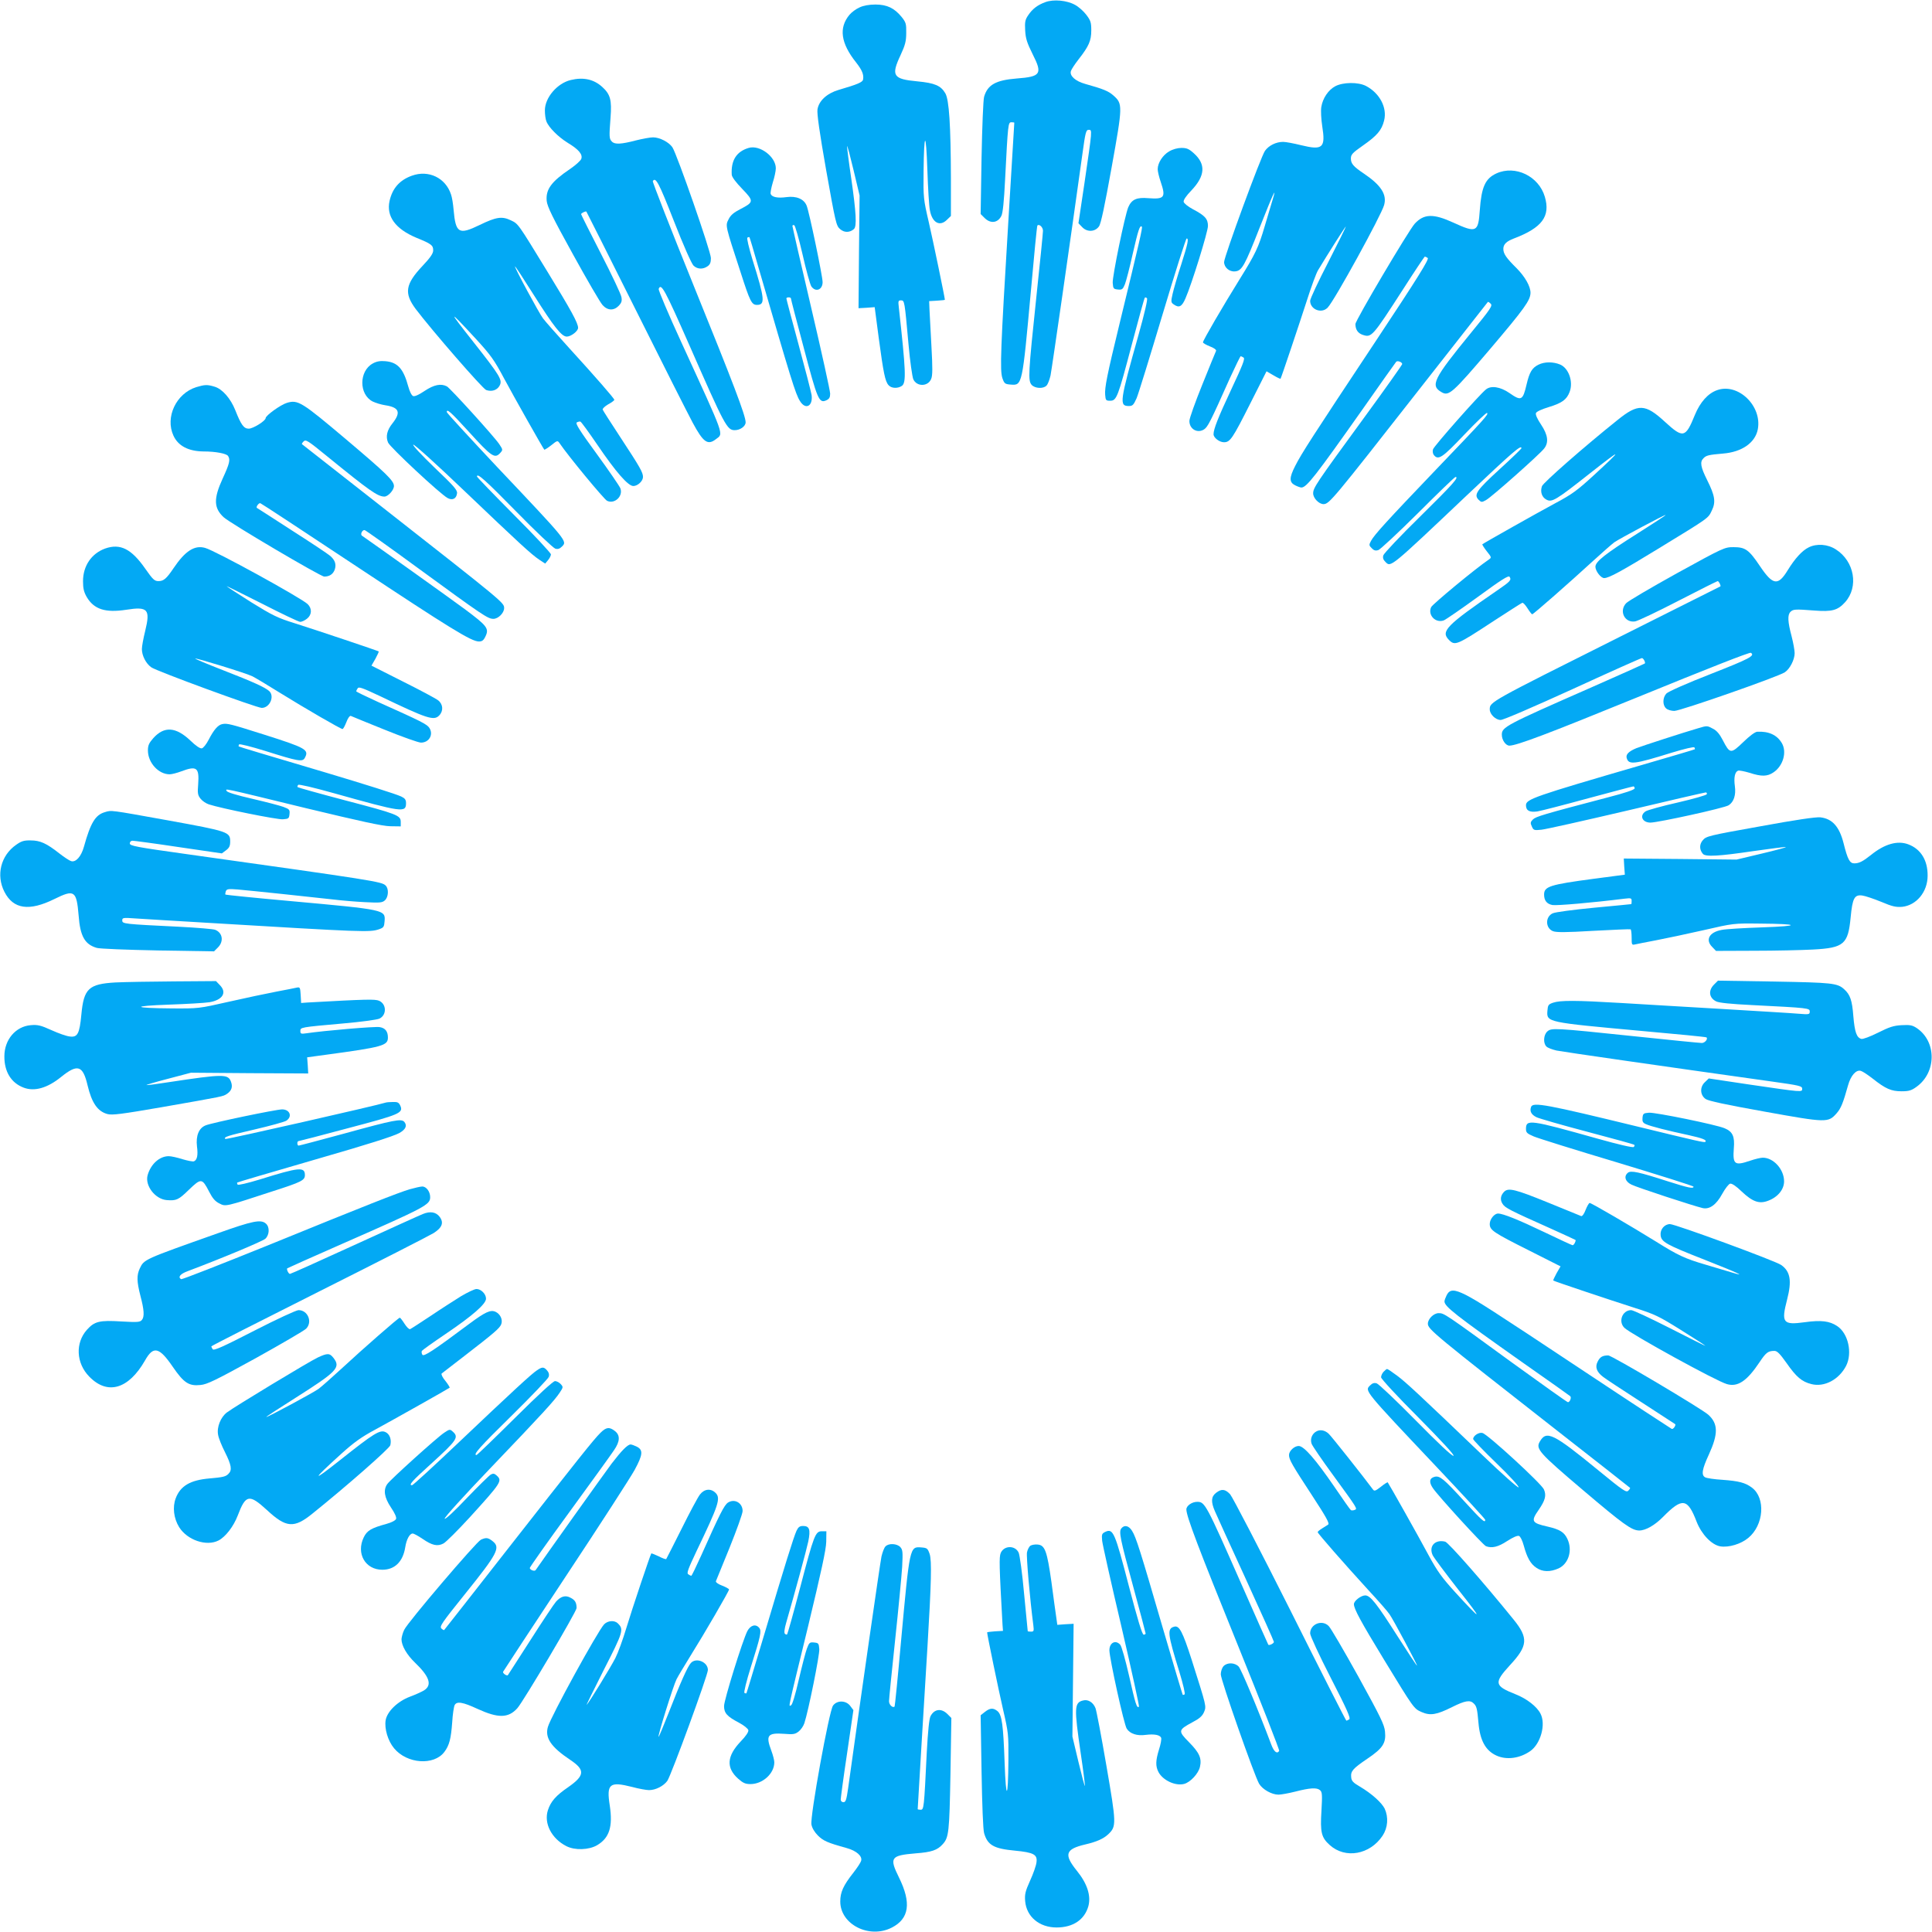<?xml version="1.0" standalone="no"?>
<!DOCTYPE svg PUBLIC "-//W3C//DTD SVG 20010904//EN"
 "http://www.w3.org/TR/2001/REC-SVG-20010904/DTD/svg10.dtd">
<svg version="1.0" xmlns="http://www.w3.org/2000/svg"
 width="1280pt" height="1280pt" viewBox="0 0 1280 1280"
 preserveAspectRatio="xMidYMid meet">
<g transform="translate(0,1280) scale(0.1,-0.1)"
fill="#03a9f4" stroke="none">
<path d="M6926 12786 c-52 -19 -86 -45 -114 -87 -20 -29 -23 -44 -20 -100 3
-55 12 -82 50 -159 66 -130 54 -148 -106 -160 -139 -11 -193 -42 -216 -121 -6
-19 -13 -201 -17 -405 l-6 -372 26 -26 c39 -39 87 -34 111 13 10 18 18 98 25
241 19 372 20 380 42 380 10 0 19 -1 19 -3 0 -1 -18 -300 -40 -662 -51 -842
-56 -978 -39 -1030 13 -37 17 -40 56 -43 76 -6 76 -4 133 621 21 236 40 431
43 433 12 12 37 -11 37 -35 0 -14 -20 -216 -45 -449 -52 -494 -55 -544 -30
-572 22 -24 77 -27 98 -5 9 8 20 38 27 67 9 45 130 883 211 1466 20 146 24
162 42 162 24 0 24 4 -28 -352 l-40 -267 25 -26 c32 -34 85 -32 111 5 13 17
38 137 84 392 74 411 74 420 11 476 -33 29 -68 43 -186 76 -65 18 -105 54 -95
85 3 11 26 46 51 78 68 87 84 123 84 192 0 52 -4 65 -33 103 -18 24 -52 54
-75 66 -54 30 -142 38 -196 18z"/>
<path d="M5695 12751 c-23 -10 -53 -32 -67 -49 -72 -86 -58 -188 44 -316 40
-51 52 -81 46 -113 -3 -18 -37 -32 -163 -69 -77 -23 -130 -72 -139 -129 -4
-28 13 -150 58 -405 62 -347 66 -366 92 -388 27 -24 63 -24 91 0 21 17 15 111
-17 334 -17 114 -29 211 -28 216 2 5 21 -67 43 -159 l40 -168 -4 -374 -3 -373
53 3 54 4 27 -205 c31 -230 42 -287 65 -312 19 -22 62 -23 89 -4 29 22 25 103
-21 519 -5 42 -4 47 14 47 24 0 24 -2 50 -290 10 -113 25 -217 32 -233 23 -50
97 -49 118 2 10 22 10 73 2 217 -6 104 -11 214 -13 244 l-2 55 52 3 c29 2 52
4 52 6 0 14 -79 395 -107 516 -35 151 -36 160 -34 338 3 263 16 267 25 7 4
-120 11 -241 17 -269 15 -82 66 -110 114 -61 l25 24 0 253 c-1 347 -12 518
-37 560 -30 51 -70 68 -185 79 -162 15 -176 37 -111 175 30 65 37 91 37 146 1
60 -2 70 -30 105 -48 59 -97 83 -174 83 -42 0 -80 -7 -105 -19z"/>
<path d="M3782 12270 c-90 -21 -172 -117 -172 -201 0 -26 4 -59 10 -73 15 -40
78 -103 141 -142 73 -44 101 -77 90 -107 -5 -12 -37 -41 -72 -65 -126 -85
-164 -136 -157 -213 4 -38 38 -108 174 -354 93 -169 181 -320 196 -336 33 -37
75 -39 108 -4 18 19 22 32 17 57 -3 19 -64 148 -136 288 -72 140 -131 258
-131 261 0 7 31 22 35 17 2 -2 149 -295 328 -653 178 -357 348 -693 376 -745
71 -132 100 -152 155 -109 50 39 63 2 -228 637 -87 189 -155 350 -152 358 16
42 41 -5 201 -368 238 -542 252 -568 303 -568 36 0 72 26 72 52 0 44 -81 257
-346 910 -151 373 -272 683 -269 688 19 30 40 -10 140 -265 62 -159 117 -283
130 -295 25 -24 62 -26 93 -4 16 11 22 25 22 54 0 43 -224 686 -255 734 -23
34 -84 66 -128 66 -19 0 -69 -9 -113 -20 -99 -26 -141 -28 -160 -8 -18 18 -19
30 -9 159 9 116 -1 154 -55 203 -56 51 -125 66 -208 46z"/>
<path d="M8847 12229 c-46 -24 -84 -80 -93 -138 -4 -24 -1 -80 6 -126 23 -145
4 -162 -140 -127 -48 12 -101 22 -119 22 -47 0 -95 -24 -120 -59 -27 -37 -271
-702 -271 -737 0 -36 35 -66 73 -62 45 4 63 36 163 291 91 230 117 286 83 176
-10 -35 -33 -111 -50 -168 -41 -140 -61 -182 -166 -351 -113 -182 -243 -405
-243 -418 0 -5 21 -17 46 -27 25 -9 43 -22 41 -29 -3 -6 -44 -106 -91 -223
-47 -116 -86 -225 -86 -242 0 -54 53 -84 97 -56 25 17 40 45 173 343 36 78 67
142 70 142 3 0 11 -4 19 -9 11 -7 -6 -50 -82 -212 -87 -186 -117 -262 -117
-296 0 -23 39 -53 69 -53 41 0 56 22 177 262 l105 208 45 -26 c25 -15 46 -25
48 -23 5 7 122 356 176 523 28 88 60 175 72 195 60 100 181 291 185 291 2 0
-50 -106 -116 -235 -67 -129 -121 -245 -121 -258 0 -58 77 -88 117 -44 45 47
354 610 373 678 20 70 -20 132 -134 209 -70 47 -86 66 -86 100 0 26 10 37 80
86 93 65 124 101 140 165 22 86 -30 183 -121 230 -52 26 -150 25 -202 -2z"/>
<path d="M4960 11820 c-81 -24 -118 -83 -112 -178 1 -15 29 -52 69 -93 79 -82
78 -88 -13 -135 -43 -22 -64 -40 -77 -67 -22 -43 -23 -37 80 -352 62 -193 73
-215 108 -215 56 0 52 39 -29 298 -25 83 -40 145 -34 148 5 3 11 4 13 3 2 -2
28 -89 58 -194 219 -752 247 -845 277 -892 37 -61 87 -34 77 40 -4 23 -43 175
-87 337 -44 162 -80 298 -80 303 0 4 7 7 15 7 8 0 15 -3 15 -7 0 -5 38 -152
85 -327 91 -345 101 -370 150 -348 19 9 25 19 25 44 0 18 -56 273 -125 567
-69 294 -125 539 -125 544 0 5 5 7 12 5 6 -2 31 -89 55 -193 23 -103 50 -199
58 -212 28 -41 75 -24 75 28 0 39 -89 467 -106 507 -18 44 -68 65 -134 56 -58
-8 -96 0 -104 21 -3 8 4 42 14 76 11 34 20 76 20 94 0 77 -107 157 -180 135z"/>
<path d="M7746 11797 c-42 -24 -76 -76 -76 -118 0 -14 9 -52 20 -84 35 -103
25 -116 -82 -108 -78 7 -111 -9 -133 -60 -23 -56 -106 -459 -103 -501 3 -38 5
-41 34 -44 28 -3 33 1 47 35 8 21 32 112 52 203 36 157 47 191 60 178 6 -5
-14 -92 -149 -648 -81 -333 -98 -418 -94 -466 3 -36 5 -39 33 -39 43 0 51 22
144 374 44 166 82 306 86 309 3 3 9 1 14 -4 6 -5 -16 -100 -55 -239 -126 -448
-130 -475 -65 -475 25 0 31 7 51 51 12 28 89 278 172 555 83 277 155 504 160
504 15 0 8 -34 -36 -172 -25 -76 -50 -163 -57 -194 -12 -52 -11 -58 6 -70 36
-26 55 -17 79 39 41 93 149 441 149 480 0 47 -20 69 -100 111 -32 17 -59 39
-61 49 -2 12 17 40 51 75 92 97 97 174 17 246 -33 30 -48 36 -83 36 -25 0 -58
-9 -81 -23z"/>
<path d="M9914 11651 c-74 -34 -99 -90 -110 -244 -10 -146 -22 -152 -175 -82
-133 61 -195 59 -256 -7 -40 -44 -393 -640 -393 -665 0 -36 16 -60 47 -71 60
-20 64 -16 271 305 75 117 139 213 142 213 3 0 11 -4 19 -9 11 -7 -63 -127
-349 -558 -420 -633 -487 -737 -529 -820 -40 -78 -40 -108 -1 -128 16 -8 35
-15 42 -15 34 0 92 74 403 515 120 171 221 314 225 318 8 10 40 -2 40 -15 0
-5 -114 -166 -253 -356 -320 -438 -337 -464 -337 -501 0 -31 38 -71 69 -71 38
1 61 29 626 750 252 322 460 587 462 589 2 3 10 -2 19 -11 14 -13 1 -33 -131
-194 -250 -306 -271 -349 -193 -393 47 -27 72 -5 319 285 230 271 268 324 269
374 0 43 -36 106 -91 162 -70 69 -89 97 -89 129 0 30 20 50 70 69 187 71 243
147 205 276 -40 137 -196 212 -321 155z"/>
<path d="M2729 11636 c-81 -29 -129 -83 -148 -167 -23 -102 39 -186 177 -244
101 -41 112 -50 112 -84 0 -20 -19 -48 -70 -102 -115 -122 -124 -181 -46 -286
110 -145 443 -528 467 -537 37 -13 73 -1 89 29 20 37 5 63 -175 291 -170 215
-167 219 14 23 102 -111 125 -143 190 -265 67 -125 258 -463 267 -473 2 -2 23
11 46 29 40 32 42 33 55 14 59 -87 294 -371 315 -382 50 -24 108 31 88 83 -6
15 -76 117 -156 227 -112 153 -143 202 -133 209 8 5 19 7 24 6 6 -2 56 -71
112 -153 123 -181 204 -274 239 -274 29 0 64 33 64 60 0 30 -20 65 -148 260
-63 96 -117 180 -119 186 -2 7 14 22 36 35 23 12 41 26 41 30 0 9 -123 150
-300 344 -80 88 -158 176 -172 195 -28 37 -191 340 -186 345 2 2 57 -82 123
-187 135 -214 186 -278 220 -278 28 0 75 36 75 58 0 32 -47 117 -200 367 -203
332 -195 321 -247 346 -57 27 -95 22 -204 -31 -140 -68 -160 -56 -174 102 -3
36 -10 81 -17 100 -36 110 -149 164 -259 124z"/>
<path d="M2470 10392 c-92 -50 -93 -205 -1 -252 20 -10 58 -21 84 -25 92 -14
105 -47 47 -120 -36 -45 -46 -87 -29 -127 13 -31 346 -342 395 -368 32 -17 58
-4 62 32 3 21 -22 49 -149 170 -86 83 -147 148 -141 152 6 4 154 -130 334
-302 370 -353 448 -425 502 -461 l38 -25 19 23 c11 13 19 30 19 38 0 9 -110
127 -245 262 -135 136 -245 250 -245 254 0 26 53 -21 260 -232 129 -132 246
-242 259 -246 17 -5 29 -1 44 14 36 36 41 30 -435 533 -180 192 -328 352 -328
358 0 24 25 2 141 -125 158 -174 177 -186 214 -145 17 19 17 21 -7 57 -35 52
-324 370 -347 383 -40 21 -86 11 -148 -30 -38 -26 -66 -38 -76 -34 -10 4 -23
30 -32 63 -32 118 -70 161 -152 168 -34 3 -58 -1 -83 -15z"/>
<path d="M10193 10384 c-43 -21 -60 -50 -79 -131 -25 -107 -35 -112 -115 -56
-60 41 -121 50 -154 23 -47 -38 -346 -377 -351 -397 -4 -13 -1 -30 6 -38 29
-36 56 -18 201 135 78 82 146 147 151 144 12 -8 -12 -35 -337 -374 -330 -345
-410 -433 -432 -474 -14 -26 -13 -30 5 -48 14 -15 26 -18 43 -13 13 4 132 115
264 246 132 132 243 239 248 239 26 0 -19 -50 -232 -260 -132 -129 -242 -246
-246 -259 -5 -17 -1 -29 14 -44 36 -36 27 -44 542 444 308 291 359 335 359
309 0 -3 -65 -66 -145 -139 -153 -140 -172 -168 -139 -202 19 -18 21 -18 51
-1 35 19 352 300 383 340 32 40 26 90 -20 159 -25 37 -38 66 -34 76 3 10 39
26 88 41 85 26 116 49 135 99 26 68 -6 158 -63 182 -46 19 -103 19 -143 -1z"/>
<path d="M1300 10235 c-133 -42 -207 -199 -151 -321 31 -68 99 -104 200 -105
80 0 152 -14 162 -30 16 -25 10 -50 -36 -150 -61 -133 -59 -195 7 -256 42 -39
642 -393 666 -393 35 0 59 16 70 47 11 34 2 61 -29 89 -13 12 -127 88 -254
169 -126 82 -231 149 -233 150 -8 6 13 35 23 31 7 -2 291 -189 632 -415 628
-416 766 -501 816 -501 21 0 31 7 44 35 24 51 10 69 -136 178 -93 69 -592 425
-683 488 -13 9 3 40 18 37 7 -2 167 -115 355 -253 430 -314 461 -335 498 -335
32 0 71 39 71 71 0 36 0 36 -820 679 -283 222 -517 405 -519 407 -3 2 2 10 11
19 14 14 29 4 154 -98 280 -228 336 -268 381 -268 24 0 63 43 63 70 0 35 -52
85 -317 309 -295 249 -319 264 -392 242 -41 -12 -141 -84 -141 -101 0 -18 -83
-70 -112 -70 -33 0 -51 26 -89 122 -31 78 -86 141 -137 156 -49 15 -65 14
-122 -3z"/>
<path d="M11376 10215 c-60 -21 -112 -79 -147 -164 -62 -153 -78 -156 -197
-47 -132 122 -179 124 -317 12 -219 -175 -491 -414 -499 -437 -13 -37 -1 -73
29 -89 37 -20 62 -5 290 175 216 170 221 167 24 -14 -109 -100 -144 -126 -255
-185 -121 -65 -474 -264 -483 -272 -2 -2 11 -23 29 -46 32 -40 33 -42 14 -55
-86 -58 -371 -294 -382 -315 -25 -52 29 -109 84 -88 14 6 116 76 226 156 153
112 202 143 209 133 14 -22 7 -30 -82 -91 -338 -232 -376 -271 -319 -328 40
-40 51 -35 298 127 97 63 181 117 187 119 6 3 21 -14 35 -36 14 -22 28 -40 31
-40 8 0 248 211 405 355 60 55 123 110 139 122 36 25 336 185 340 181 2 -2
-83 -57 -187 -123 -214 -135 -278 -186 -278 -220 0 -28 36 -75 58 -75 32 0
117 47 367 200 332 203 321 195 346 247 28 57 21 99 -31 203 -43 86 -49 120
-24 144 18 19 35 23 129 31 126 10 214 72 231 161 29 155 -131 309 -270 259z"/>
<path d="M11984 9174 c-44 -21 -92 -74 -140 -152 -64 -105 -98 -100 -183 26
-74 110 -97 127 -176 127 -59 0 -66 -3 -375 -173 -173 -96 -325 -185 -337
-199 -48 -52 -9 -131 60 -120 18 3 147 64 286 136 140 72 257 131 261 131 8 0
23 -31 18 -35 -2 -1 -302 -152 -668 -335 -862 -432 -860 -430 -860 -480 0 -32
39 -70 72 -70 18 0 210 83 478 205 246 113 452 205 458 205 10 0 26 -30 19
-36 -2 -2 -163 -74 -358 -160 -567 -249 -589 -261 -589 -312 0 -35 26 -72 50
-72 48 0 254 78 830 313 502 205 762 307 770 302 30 -19 -10 -40 -265 -140
-159 -62 -283 -117 -295 -130 -25 -27 -26 -76 -2 -98 10 -10 35 -17 55 -17 40
0 687 226 732 256 33 22 65 83 65 127 0 18 -9 68 -20 111 -26 97 -28 142 -8
162 18 18 30 19 159 9 116 -9 154 1 203 55 92 102 62 272 -61 350 -54 35 -126
40 -179 14z"/>
<path d="M697 9166 c-91 -33 -147 -115 -147 -217 0 -48 6 -72 25 -105 48 -81
123 -105 260 -84 145 23 162 4 127 -140 -12 -48 -22 -102 -22 -120 0 -44 27
-96 62 -121 34 -25 700 -269 732 -269 54 0 87 78 49 112 -29 25 -105 60 -306
138 -103 40 -186 75 -184 77 6 5 341 -98 380 -118 21 -11 102 -59 180 -108
168 -104 404 -241 416 -241 5 0 16 21 26 46 9 25 22 43 29 41 6 -3 106 -44
223 -91 116 -47 225 -86 242 -86 54 0 84 53 56 97 -17 25 -45 40 -342 173 -79
36 -143 67 -143 70 0 3 4 12 10 20 7 12 33 2 152 -54 308 -148 352 -162 387
-127 30 30 27 75 -6 101 -15 12 -120 68 -234 125 l-208 105 26 45 c14 26 24
48 22 49 -6 5 -403 138 -554 186 -116 36 -148 52 -289 139 -86 55 -160 102
-164 107 -4 4 100 -48 231 -114 131 -67 246 -122 256 -122 10 0 30 9 45 21 33
26 34 68 4 97 -47 43 -610 353 -679 372 -70 20 -132 -20 -209 -134 -47 -70
-66 -86 -100 -86 -26 0 -37 10 -86 80 -93 134 -167 171 -267 136z"/>
<path d="M1474 8003 c-29 -5 -57 -37 -91 -103 -16 -31 -36 -56 -46 -58 -12 -2
-40 17 -75 51 -97 92 -174 97 -246 17 -29 -33 -36 -48 -36 -82 0 -81 70 -158
144 -158 14 0 49 9 78 20 101 38 119 25 111 -85 -5 -61 -3 -73 16 -97 12 -15
36 -31 54 -37 82 -27 454 -102 491 -99 38 3 41 5 44 34 3 29 0 33 -40 48 -24
9 -117 33 -207 54 -101 23 -166 43 -169 51 -6 17 -55 28 528 -114 358 -86 503
-118 555 -119 l70 -1 0 30 c0 43 -23 52 -374 144 -167 44 -306 83 -309 86 -3
3 -1 10 4 15 5 5 96 -16 239 -56 450 -126 475 -130 475 -65 0 23 -7 32 -32 44
-37 17 -227 77 -508 161 -409 121 -565 168 -569 171 -1 2 0 8 3 13 3 5 79 -14
176 -44 215 -68 244 -73 259 -46 30 55 11 66 -269 155 -221 70 -244 76 -276
70z"/>
<path d="M11250 7975 c-90 -26 -374 -118 -409 -132 -50 -21 -70 -41 -64 -64
13 -48 47 -44 301 35 83 25 145 40 148 34 3 -5 4 -11 3 -12 -2 -2 -161 -49
-354 -105 -715 -208 -765 -226 -765 -266 0 -36 24 -48 75 -41 25 4 176 43 337
87 160 43 295 79 300 79 4 0 8 -6 8 -13 0 -9 -61 -30 -182 -61 -427 -112 -472
-126 -492 -145 -17 -17 -18 -24 -7 -47 11 -25 15 -26 64 -21 29 3 283 60 565
126 282 67 517 121 523 121 6 0 9 -5 7 -12 -2 -6 -89 -31 -193 -55 -103 -23
-199 -50 -212 -58 -43 -28 -23 -75 32 -75 54 1 492 97 518 115 34 22 49 68 41
126 -8 57 0 95 21 103 8 3 42 -4 76 -14 80 -26 118 -25 159 3 64 43 90 135 55
194 -32 54 -87 79 -163 75 -15 -1 -52 -29 -93 -69 -82 -79 -88 -78 -135 13
-21 41 -41 64 -65 76 -39 21 -39 21 -99 3z"/>
<path d="M694 7419 c-62 -18 -94 -70 -138 -229 -18 -65 -54 -105 -85 -95 -11
3 -46 26 -78 51 -85 67 -127 86 -190 86 -45 1 -62 -5 -96 -29 -102 -71 -134
-201 -78 -311 59 -116 164 -131 332 -48 132 65 146 56 160 -110 10 -137 41
-191 120 -214 19 -6 201 -13 405 -17 l372 -6 26 26 c40 40 31 98 -19 117 -13
5 -120 14 -237 20 -369 18 -378 19 -378 42 0 18 5 19 88 13 48 -3 272 -17 497
-30 1016 -61 1055 -62 1115 -42 32 11 35 16 38 54 6 76 3 76 -622 133 -235 21
-430 41 -432 43 -3 2 -1 12 2 22 6 15 16 17 78 12 82 -7 509 -52 640 -67 49
-6 141 -14 203 -17 100 -5 115 -4 133 12 24 22 27 77 5 98 -25 26 -78 34
-1317 208 -337 47 -378 55 -378 71 0 10 7 18 18 18 9 0 146 -18 305 -42 l287
-42 28 21 c21 16 27 28 27 58 0 63 -11 67 -413 140 -389 70 -372 68 -418 54z"/>
<path d="M11660 7325 c-336 -60 -356 -65 -378 -91 -24 -27 -24 -63 0 -91 17
-21 110 -15 333 18 114 16 211 29 216 27 6 -2 -66 -21 -158 -43 l-168 -40
-374 4 -373 3 3 -53 4 -54 -205 -27 c-293 -39 -330 -51 -330 -105 0 -39 18
-62 55 -69 28 -5 262 15 478 42 43 5 47 4 47 -15 0 -12 -1 -21 -2 -21 -2 -1
-113 -11 -248 -24 -135 -13 -257 -29 -273 -37 -50 -23 -49 -97 1 -118 22 -9
83 -9 268 2 131 7 242 12 247 10 4 -2 7 -27 7 -55 0 -47 1 -50 23 -45 12 3 74
15 137 27 63 12 205 42 315 67 200 46 200 46 375 44 265 -2 274 -16 16 -25
-120 -4 -242 -11 -270 -17 -82 -15 -110 -66 -61 -114 l24 -25 253 1 c139 0
314 4 389 8 206 11 233 35 250 213 12 127 25 152 77 145 21 -3 77 -22 126 -42
73 -31 97 -36 138 -33 95 10 169 99 169 206 1 102 -45 177 -128 208 -71 27
-157 3 -248 -71 -53 -42 -78 -55 -110 -55 -30 0 -44 26 -71 134 -28 110 -75
162 -154 171 -30 3 -166 -17 -400 -60z"/>
<path d="M765 6291 c-178 -10 -210 -41 -226 -213 -12 -127 -25 -152 -77 -145
-21 2 -75 21 -121 42 -71 32 -91 37 -137 33 -100 -8 -175 -96 -175 -206 -1
-102 45 -177 128 -208 71 -27 157 -3 248 71 109 88 144 77 175 -55 28 -117 66
-173 132 -191 32 -8 90 -1 356 45 422 74 408 71 436 89 31 21 39 47 26 81 -19
51 -51 51 -414 -4 -71 -11 -136 -20 -145 -19 -9 0 54 19 139 41 l155 41 389
-3 388 -2 -3 53 -4 54 125 17 c377 51 410 61 410 114 0 40 -17 63 -54 69 -29
6 -365 -23 -488 -41 -33 -5 -38 -3 -38 15 0 25 -1 25 280 50 118 10 227 25
243 32 50 23 49 97 -2 119 -28 11 -81 10 -476 -12 l-40 -3 -3 54 c-3 49 -5 52
-25 48 -12 -3 -74 -15 -137 -27 -63 -12 -205 -42 -315 -67 -198 -45 -201 -45
-375 -44 -263 2 -275 16 -22 25 117 4 238 11 270 16 88 15 118 65 67 115 l-24
25 -278 -2 c-153 -1 -328 -4 -388 -7z"/>
<path d="M11356 6277 c-39 -39 -34 -87 13 -111 18 -10 98 -18 241 -25 376 -19
380 -20 380 -43 0 -19 -4 -20 -77 -14 -43 4 -267 17 -498 31 -231 14 -535 31
-675 40 -302 18 -403 18 -450 2 -32 -11 -35 -16 -38 -54 -6 -76 -3 -76 621
-133 236 -21 431 -40 433 -43 11 -11 -11 -37 -31 -37 -13 0 -216 20 -452 45
-526 55 -544 56 -572 31 -25 -23 -28 -77 -6 -99 8 -9 38 -20 67 -27 45 -9 683
-101 1431 -206 178 -25 197 -29 197 -47 0 -24 4 -24 -352 28 l-267 40 -26 -25
c-34 -32 -32 -85 5 -111 18 -13 135 -38 392 -84 411 -74 420 -74 476 -11 29
33 43 68 76 186 18 65 54 105 85 95 11 -3 46 -26 78 -51 86 -68 123 -84 191
-84 49 0 66 5 100 30 132 95 133 299 2 388 -30 20 -45 23 -101 20 -54 -3 -81
-12 -157 -50 -50 -25 -100 -44 -110 -41 -31 8 -44 44 -53 149 -8 107 -21 144
-61 180 -45 41 -80 44 -464 51 l-372 6 -26 -26z"/>
<path d="M2555 5495 c-50 -17 -1057 -246 -1062 -241 -13 13 12 21 194 63 103
24 197 50 210 58 42 28 23 75 -28 75 -39 0 -467 -89 -507 -106 -45 -18 -65
-69 -57 -139 8 -59 1 -90 -20 -99 -8 -3 -42 4 -76 14 -34 11 -75 20 -91 20
-61 0 -119 -52 -140 -126 -19 -69 50 -159 127 -165 64 -5 78 2 146 68 82 79
88 78 135 -13 22 -43 40 -64 67 -77 43 -22 37 -23 352 80 193 62 215 73 215
108 0 56 -39 52 -298 -29 -83 -25 -145 -40 -148 -34 -3 5 -4 11 -3 13 4 3 204
62 549 162 313 90 486 145 525 166 43 24 54 49 34 74 -20 23 -67 14 -398 -77
-162 -44 -298 -80 -303 -80 -4 0 -8 7 -8 15 0 8 3 15 8 15 4 0 151 38 326 85
345 91 370 101 348 150 -10 21 -18 25 -49 24 -21 0 -42 -2 -48 -4z"/>
<path d="M10144 5467 c-11 -29 1 -52 36 -69 19 -9 172 -53 339 -97 166 -44
306 -82 309 -86 3 -3 1 -9 -4 -14 -5 -6 -100 16 -239 55 -448 126 -475 130
-475 65 0 -25 7 -31 51 -50 28 -12 277 -90 555 -173 277 -84 504 -155 504
-160 0 -15 -34 -8 -172 36 -189 61 -243 73 -263 56 -28 -23 -18 -58 23 -78 34
-18 413 -142 473 -156 45 -10 90 22 129 94 20 36 43 66 53 68 12 2 40 -17 75
-51 74 -70 118 -85 177 -62 64 24 105 75 105 128 0 80 -70 157 -141 157 -14 0
-52 -9 -84 -20 -103 -35 -116 -25 -108 82 7 79 -8 111 -61 133 -56 24 -459
106 -501 103 -37 -3 -40 -6 -43 -34 -2 -24 2 -33 23 -42 30 -14 144 -43 280
-72 95 -21 126 -33 113 -45 -5 -6 -50 4 -448 101 -600 146 -693 164 -706 131z"/>
<path d="M2715 4921 c-80 -24 -283 -104 -948 -375 -307 -124 -562 -224 -567
-221 -23 14 -6 35 43 53 226 85 496 198 515 215 27 25 30 77 4 100 -33 30 -87
19 -320 -64 -491 -174 -487 -172 -516 -233 -21 -45 -20 -86 4 -180 25 -94 28
-140 10 -161 -12 -15 -30 -16 -136 -10 -144 9 -178 1 -228 -55 -78 -87 -72
-221 15 -310 121 -125 261 -84 370 107 55 98 94 89 184 -43 73 -106 106 -128
183 -120 44 4 98 30 365 177 171 95 322 183 335 196 44 44 12 123 -50 123 -15
0 -147 -61 -293 -136 -210 -108 -269 -134 -276 -123 -5 8 -9 16 -9 19 0 3 321
166 713 363 391 196 733 371 759 387 57 36 70 69 41 108 -24 32 -62 39 -111
19 -21 -8 -225 -101 -455 -206 -229 -105 -421 -191 -426 -191 -9 0 -24 30 -18
37 2 2 168 76 368 164 551 242 579 257 579 308 0 36 -26 71 -53 70 -12 0 -49
-9 -82 -18z"/>
<path d="M9966 4905 c-25 -25 -29 -54 -11 -81 17 -27 47 -42 320 -164 88 -40
161 -73 163 -75 5 -5 -10 -35 -19 -35 -4 0 -88 39 -186 86 -171 82 -275 124
-308 124 -25 0 -55 -38 -55 -69 0 -41 22 -56 261 -176 l208 -105 -26 -45 c-14
-26 -24 -47 -22 -49 6 -5 367 -126 539 -181 133 -42 160 -55 304 -145 86 -54
160 -101 164 -106 4 -4 -100 48 -231 115 -130 66 -247 121 -260 121 -59 0 -88
-77 -44 -118 46 -43 609 -353 678 -372 72 -21 133 20 217 146 42 63 56 74 98
74 18 0 36 -18 80 -80 65 -93 101 -124 165 -140 86 -22 183 30 230 121 43 85
14 216 -60 264 -50 33 -105 40 -214 25 -145 -20 -157 -4 -117 150 32 124 22
186 -39 229 -37 27 -702 271 -737 271 -36 0 -66 -35 -62 -73 4 -45 36 -63 291
-163 230 -91 286 -117 176 -83 -35 10 -111 33 -168 50 -137 40 -184 62 -326
151 -163 101 -431 258 -443 258 -5 0 -17 -21 -27 -46 -9 -25 -22 -43 -29 -41
-6 3 -106 43 -223 91 -214 87 -259 98 -287 71z"/>
<path d="M3054 4212 c-43 -27 -134 -85 -202 -131 -68 -45 -128 -84 -135 -87
-7 -2 -23 14 -37 36 -14 22 -28 40 -31 40 -9 0 -240 -202 -389 -340 -63 -58
-131 -118 -150 -132 -38 -27 -341 -190 -346 -186 -1 2 86 59 194 127 276 175
301 201 251 265 -25 32 -40 32 -104 2 -54 -25 -549 -324 -602 -364 -41 -31
-68 -98 -58 -148 3 -21 24 -73 46 -116 42 -84 48 -118 23 -142 -18 -19 -35
-23 -126 -31 -127 -11 -193 -49 -224 -132 -22 -58 -13 -133 23 -191 54 -86
181 -129 261 -88 46 24 99 92 127 165 53 140 76 144 193 37 128 -119 180 -123
302 -24 229 184 511 432 516 453 9 38 -4 74 -32 87 -37 17 -76 -7 -299 -184
-194 -154 -192 -139 7 41 82 74 133 111 225 160 114 62 484 270 492 277 2 2
-10 22 -28 45 -19 22 -29 44 -25 49 5 4 72 56 149 115 198 153 236 185 246
212 11 30 -6 67 -38 82 -33 15 -68 -1 -173 -79 -241 -180 -304 -221 -312 -205
-5 8 -6 20 -3 25 3 5 74 56 157 112 179 121 268 199 268 234 0 31 -33 64 -63
64 -13 0 -59 -22 -103 -48z"/>
<path d="M9585 4220 c-8 -16 -15 -35 -15 -42 0 -34 73 -91 515 -403 171 -120
314 -221 318 -225 10 -8 -2 -40 -15 -40 -5 0 -172 119 -371 263 -450 328 -449
327 -486 327 -32 0 -71 -38 -71 -70 0 -36 41 -70 865 -715 259 -202 472 -370
474 -372 3 -2 -2 -10 -11 -19 -13 -14 -33 -1 -194 131 -305 250 -349 271 -393
193 -27 -47 -5 -73 285 -319 271 -230 324 -268 374 -269 43 0 104 35 159 91
127 129 162 123 222 -34 33 -83 99 -152 156 -162 56 -9 137 15 186 56 103 85
116 264 24 333 -44 33 -87 44 -197 52 -52 3 -103 11 -112 16 -28 14 -22 53 24
152 62 136 62 203 -4 263 -43 39 -639 393 -663 393 -37 0 -55 -10 -70 -41 -19
-36 -7 -69 37 -102 18 -14 132 -89 253 -167 121 -79 221 -144 223 -145 8 -6
-12 -36 -22 -32 -6 3 -268 174 -581 382 -628 417 -700 462 -784 506 -76 38
-106 38 -126 -1z"/>
<path d="M3557 3721 c-34 -22 -156 -134 -529 -488 -158 -150 -292 -273 -298
-273 -25 0 -2 26 125 141 174 158 186 177 145 214 -19 17 -21 17 -57 -7 -47
-31 -356 -310 -377 -340 -28 -39 -20 -89 24 -155 26 -38 38 -66 34 -76 -3 -10
-30 -24 -63 -33 -102 -28 -129 -44 -151 -89 -52 -107 10 -215 123 -215 83 0
137 54 152 150 8 51 29 90 49 90 8 0 37 -16 65 -35 64 -44 99 -52 139 -31 17
9 95 87 174 173 210 231 217 242 179 277 -15 14 -24 15 -39 7 -11 -6 -83 -77
-160 -157 -81 -86 -142 -142 -146 -136 -4 7 126 150 301 333 349 365 425 448
461 502 24 36 24 38 7 57 -10 11 -27 20 -38 20 -12 0 -111 -91 -266 -245 -136
-135 -250 -245 -254 -245 -26 0 21 53 232 260 131 129 242 245 246 258 5 16 1
30 -11 43 -21 24 -32 24 -67 0z"/>
<path d="M9167 3712 c-10 -10 -17 -27 -17 -37 0 -10 107 -126 246 -265 158
-160 241 -250 234 -255 -8 -5 -99 81 -249 233 -130 132 -247 243 -260 247 -17
5 -29 1 -44 -14 -36 -36 -43 -28 439 -538 178 -188 324 -347 324 -352 0 -25
-23 -4 -140 124 -136 149 -161 169 -195 161 -35 -9 -39 -35 -12 -75 35 -52
332 -377 352 -385 39 -15 81 -5 140 34 39 25 68 38 79 34 9 -4 22 -30 31 -63
22 -81 45 -122 84 -148 41 -28 91 -29 147 -4 67 31 94 121 58 196 -21 44 -49
62 -131 81 -106 24 -112 35 -58 112 43 63 51 94 34 134 -15 37 -373 366 -407
374 -23 7 -62 -18 -62 -40 0 -6 70 -79 156 -162 88 -85 151 -154 145 -158 -5
-4 -113 92 -238 212 -426 408 -508 484 -567 528 -32 24 -62 44 -66 44 -4 0
-14 -8 -23 -18z"/>
<path d="M3978 3307 c-44 -43 -144 -169 -628 -787 -221 -283 -405 -517 -407
-519 -2 -3 -10 2 -19 10 -13 14 4 38 155 226 219 272 238 310 185 352 -30 24
-43 26 -78 10 -31 -15 -485 -547 -508 -597 -10 -20 -17 -48 -18 -62 0 -43 35
-103 89 -155 98 -94 116 -150 59 -185 -17 -10 -59 -29 -92 -41 -82 -31 -151
-98 -161 -156 -9 -56 15 -137 56 -186 85 -103 264 -116 333 -24 33 44 44 87
52 197 3 52 11 103 16 113 14 27 53 21 152 -25 136 -62 203 -62 263 4 38 41
393 641 393 664 0 36 -10 54 -41 69 -33 18 -63 9 -95 -26 -12 -13 -88 -127
-169 -254 -81 -126 -149 -231 -150 -233 -6 -8 -36 12 -32 22 3 6 190 291 416
633 226 341 431 659 456 705 54 100 57 131 15 153 -16 8 -35 15 -42 15 -20 0
-60 -41 -126 -127 -43 -57 -448 -625 -503 -705 -7 -11 -39 1 -39 14 0 5 118
173 263 371 145 199 278 383 295 409 40 58 42 99 6 127 -37 29 -58 26 -96 -12z"/>
<path d="M8724 3318 c-31 -15 -46 -52 -34 -84 6 -15 68 -106 139 -203 169
-232 166 -227 145 -235 -8 -3 -19 -4 -24 -1 -4 2 -54 73 -111 157 -123 179
-200 268 -235 268 -29 0 -64 -33 -64 -60 0 -30 20 -65 153 -268 96 -147 117
-186 106 -193 -8 -5 -26 -17 -41 -26 -16 -10 -28 -20 -28 -24 0 -8 174 -207
336 -384 66 -71 129 -143 140 -160 25 -35 186 -337 182 -340 -2 -2 -59 85
-128 193 -138 217 -181 272 -215 272 -28 0 -75 -36 -75 -58 0 -31 46 -116 199
-367 200 -328 198 -325 250 -348 57 -25 99 -18 201 33 86 43 120 49 144 24 19
-18 23 -35 31 -126 10 -119 47 -186 119 -219 68 -31 155 -19 225 30 69 49 104
178 67 248 -24 47 -91 99 -165 128 -141 56 -145 75 -37 193 119 128 123 180
24 302 -194 240 -431 510 -453 516 -67 17 -111 -30 -83 -90 9 -18 87 -122 173
-232 164 -207 157 -211 -24 -13 -88 97 -118 138 -176 245 -69 129 -264 475
-271 483 -2 2 -23 -11 -45 -29 -36 -28 -44 -31 -53 -18 -60 81 -280 359 -294
370 -24 22 -54 28 -78 16z"/>
<path d="M4637 2898 c-14 -18 -69 -121 -122 -228 -54 -107 -99 -197 -101 -199
-3 -3 -25 5 -50 18 -26 12 -48 21 -49 19 -6 -7 -127 -367 -165 -493 -23 -77
-56 -167 -73 -200 -30 -59 -172 -291 -190 -310 -5 -5 46 98 113 231 129 252
134 269 94 308 -22 23 -67 20 -92 -6 -44 -48 -352 -609 -372 -679 -21 -72 20
-133 147 -218 101 -67 98 -104 -12 -181 -82 -56 -116 -95 -135 -153 -28 -87
24 -188 122 -238 56 -29 149 -26 204 6 81 48 105 122 84 262 -23 145 -2 162
148 124 44 -12 95 -21 112 -21 44 0 96 27 121 61 25 35 269 701 269 735 0 53
-78 85 -113 46 -22 -24 -70 -132 -147 -330 -35 -89 -65 -161 -67 -159 -6 7 98
339 119 381 11 22 54 93 94 158 89 142 254 426 254 437 0 5 -21 16 -46 26 -25
9 -43 22 -41 29 3 6 43 106 91 223 47 117 86 225 86 242 0 54 -53 84 -97 56
-25 -17 -54 -74 -178 -352 -33 -73 -62 -133 -65 -133 -3 0 -12 4 -20 10 -12 7
-2 33 54 152 148 308 162 352 127 387 -32 32 -75 27 -104 -11z"/>
<path d="M8056 2909 c-32 -25 -34 -59 -7 -121 10 -24 102 -226 205 -450 102
-223 186 -411 186 -416 0 -10 -30 -25 -37 -19 -2 2 -82 183 -178 401 -235 533
-242 546 -293 546 -35 0 -72 -26 -72 -50 0 -46 78 -251 341 -900 154 -380 277
-695 274 -700 -14 -23 -35 -6 -53 43 -88 234 -198 496 -215 515 -26 28 -77 29
-101 3 -10 -11 -18 -35 -18 -54 0 -37 223 -673 254 -725 23 -38 84 -72 128
-72 18 0 67 9 111 20 97 25 143 28 164 10 15 -12 16 -30 10 -136 -9 -144 -1
-178 55 -228 103 -93 266 -64 350 62 35 53 40 122 14 179 -20 40 -86 100 -164
146 -45 26 -56 38 -58 62 -4 41 10 57 107 123 102 69 125 103 117 180 -4 45
-30 98 -177 365 -95 171 -183 322 -196 334 -44 45 -123 13 -123 -49 0 -15 61
-147 136 -293 108 -210 134 -269 123 -276 -8 -5 -16 -9 -19 -9 -3 0 -171 331
-373 735 -203 404 -382 748 -397 765 -33 35 -57 38 -94 9z"/>
<path d="M5277 2658 c-19 -42 -77 -227 -217 -698 -62 -206 -113 -377 -115
-379 -2 -1 -8 0 -13 3 -5 3 13 78 43 173 64 202 72 238 55 258 -23 28 -58 18
-79 -22 -32 -64 -154 -456 -154 -496 0 -47 20 -69 100 -111 32 -17 59 -39 61
-49 2 -12 -17 -40 -51 -75 -92 -97 -97 -174 -17 -246 33 -29 48 -36 82 -36 81
0 158 70 158 144 0 14 -9 49 -20 78 -38 101 -25 119 85 111 61 -5 73 -3 97 16
15 12 31 36 37 54 27 82 102 454 99 491 -3 38 -5 41 -34 44 -29 3 -33 0 -48
-40 -9 -24 -33 -117 -54 -207 -23 -101 -43 -166 -51 -169 -17 -6 -28 -55 114
528 86 358 118 503 119 555 l1 70 -30 0 c-43 0 -52 -23 -144 -374 -44 -167
-83 -306 -86 -309 -3 -3 -10 -1 -15 4 -6 6 -3 33 9 74 58 201 134 480 146 537
16 79 8 103 -34 103 -23 0 -32 -7 -44 -32z"/>
<path d="M7430 2675 c-19 -22 -10 -65 80 -395 44 -162 80 -298 80 -302 0 -5
-6 -8 -13 -8 -10 0 -40 100 -98 322 -92 354 -104 382 -154 360 -25 -12 -27
-16 -23 -60 3 -26 60 -282 128 -570 67 -288 119 -526 116 -529 -14 -14 -24 19
-65 202 -24 105 -50 198 -59 208 -31 35 -72 14 -72 -37 1 -55 97 -493 115
-519 22 -34 68 -49 126 -41 56 7 95 0 102 -20 3 -8 -3 -42 -14 -76 -23 -74
-24 -111 -4 -150 29 -55 112 -94 170 -79 42 11 95 69 105 113 13 57 -4 94 -72
163 -74 75 -73 81 21 132 48 25 66 41 78 68 16 40 18 32 -83 350 -59 183 -81
225 -114 216 -49 -13 -45 -46 34 -301 25 -83 40 -145 34 -148 -5 -3 -11 -4
-12 -3 -2 2 -61 200 -131 439 -151 519 -178 605 -205 648 -21 34 -50 41 -70
17z"/>
<path d="M5867 2555 c-9 -8 -20 -38 -27 -67 -9 -42 -142 -966 -221 -1536 -11
-77 -16 -92 -31 -92 -10 0 -18 7 -18 18 0 9 18 146 42 305 l42 287 -21 28
c-28 37 -87 39 -114 2 -26 -35 -153 -735 -143 -788 4 -23 21 -51 43 -73 35
-35 64 -48 191 -83 65 -18 105 -54 95 -85 -3 -11 -26 -46 -51 -78 -67 -85 -87
-129 -87 -191 0 -152 192 -249 341 -173 116 59 131 164 48 332 -65 132 -56
146 110 160 107 8 144 21 180 61 40 44 44 79 51 464 l6 372 -26 26 c-40 40
-87 34 -112 -14 -9 -18 -17 -95 -25 -241 -18 -372 -19 -379 -41 -379 -10 0
-19 2 -19 4 0 5 49 827 65 1081 25 416 29 565 14 610 -13 37 -17 40 -56 43
-76 6 -76 5 -133 -617 -21 -238 -41 -435 -43 -437 -12 -12 -37 11 -37 35 0 14
18 195 40 401 22 206 43 426 47 488 5 99 4 114 -12 132 -22 24 -77 27 -98 5z"/>
<path d="M6828 2560 c-10 -6 -20 -26 -24 -45 -5 -28 19 -305 42 -482 5 -39 3
-43 -15 -43 -12 0 -21 1 -22 3 0 1 -11 112 -24 247 -12 135 -29 257 -36 273
-23 50 -97 49 -119 -2 -11 -28 -10 -81 12 -476 l3 -40 -53 -3 c-28 -2 -52 -5
-52 -7 0 -15 76 -383 106 -513 35 -151 36 -164 35 -332 -2 -263 -16 -275 -25
-22 -9 255 -18 320 -47 345 -28 23 -50 22 -84 -5 l-28 -22 6 -370 c4 -232 10
-386 17 -411 23 -80 65 -103 204 -116 125 -12 150 -26 143 -77 -2 -21 -21 -75
-42 -121 -32 -71 -37 -91 -33 -137 9 -103 94 -174 208 -174 110 0 186 52 211
142 18 69 -8 149 -76 233 -88 109 -77 144 55 175 77 18 121 38 153 68 54 52
54 67 -13 455 -33 193 -66 365 -72 380 -15 38 -49 60 -82 51 -59 -14 -60 -48
-16 -350 17 -113 29 -211 28 -216 -2 -5 -21 67 -43 159 l-40 168 4 374 4 373
-54 -3 -54 -4 -7 50 c-4 28 -19 133 -32 234 -29 205 -43 244 -91 248 -17 2
-38 -2 -47 -7z"/>
</g>
</svg>
